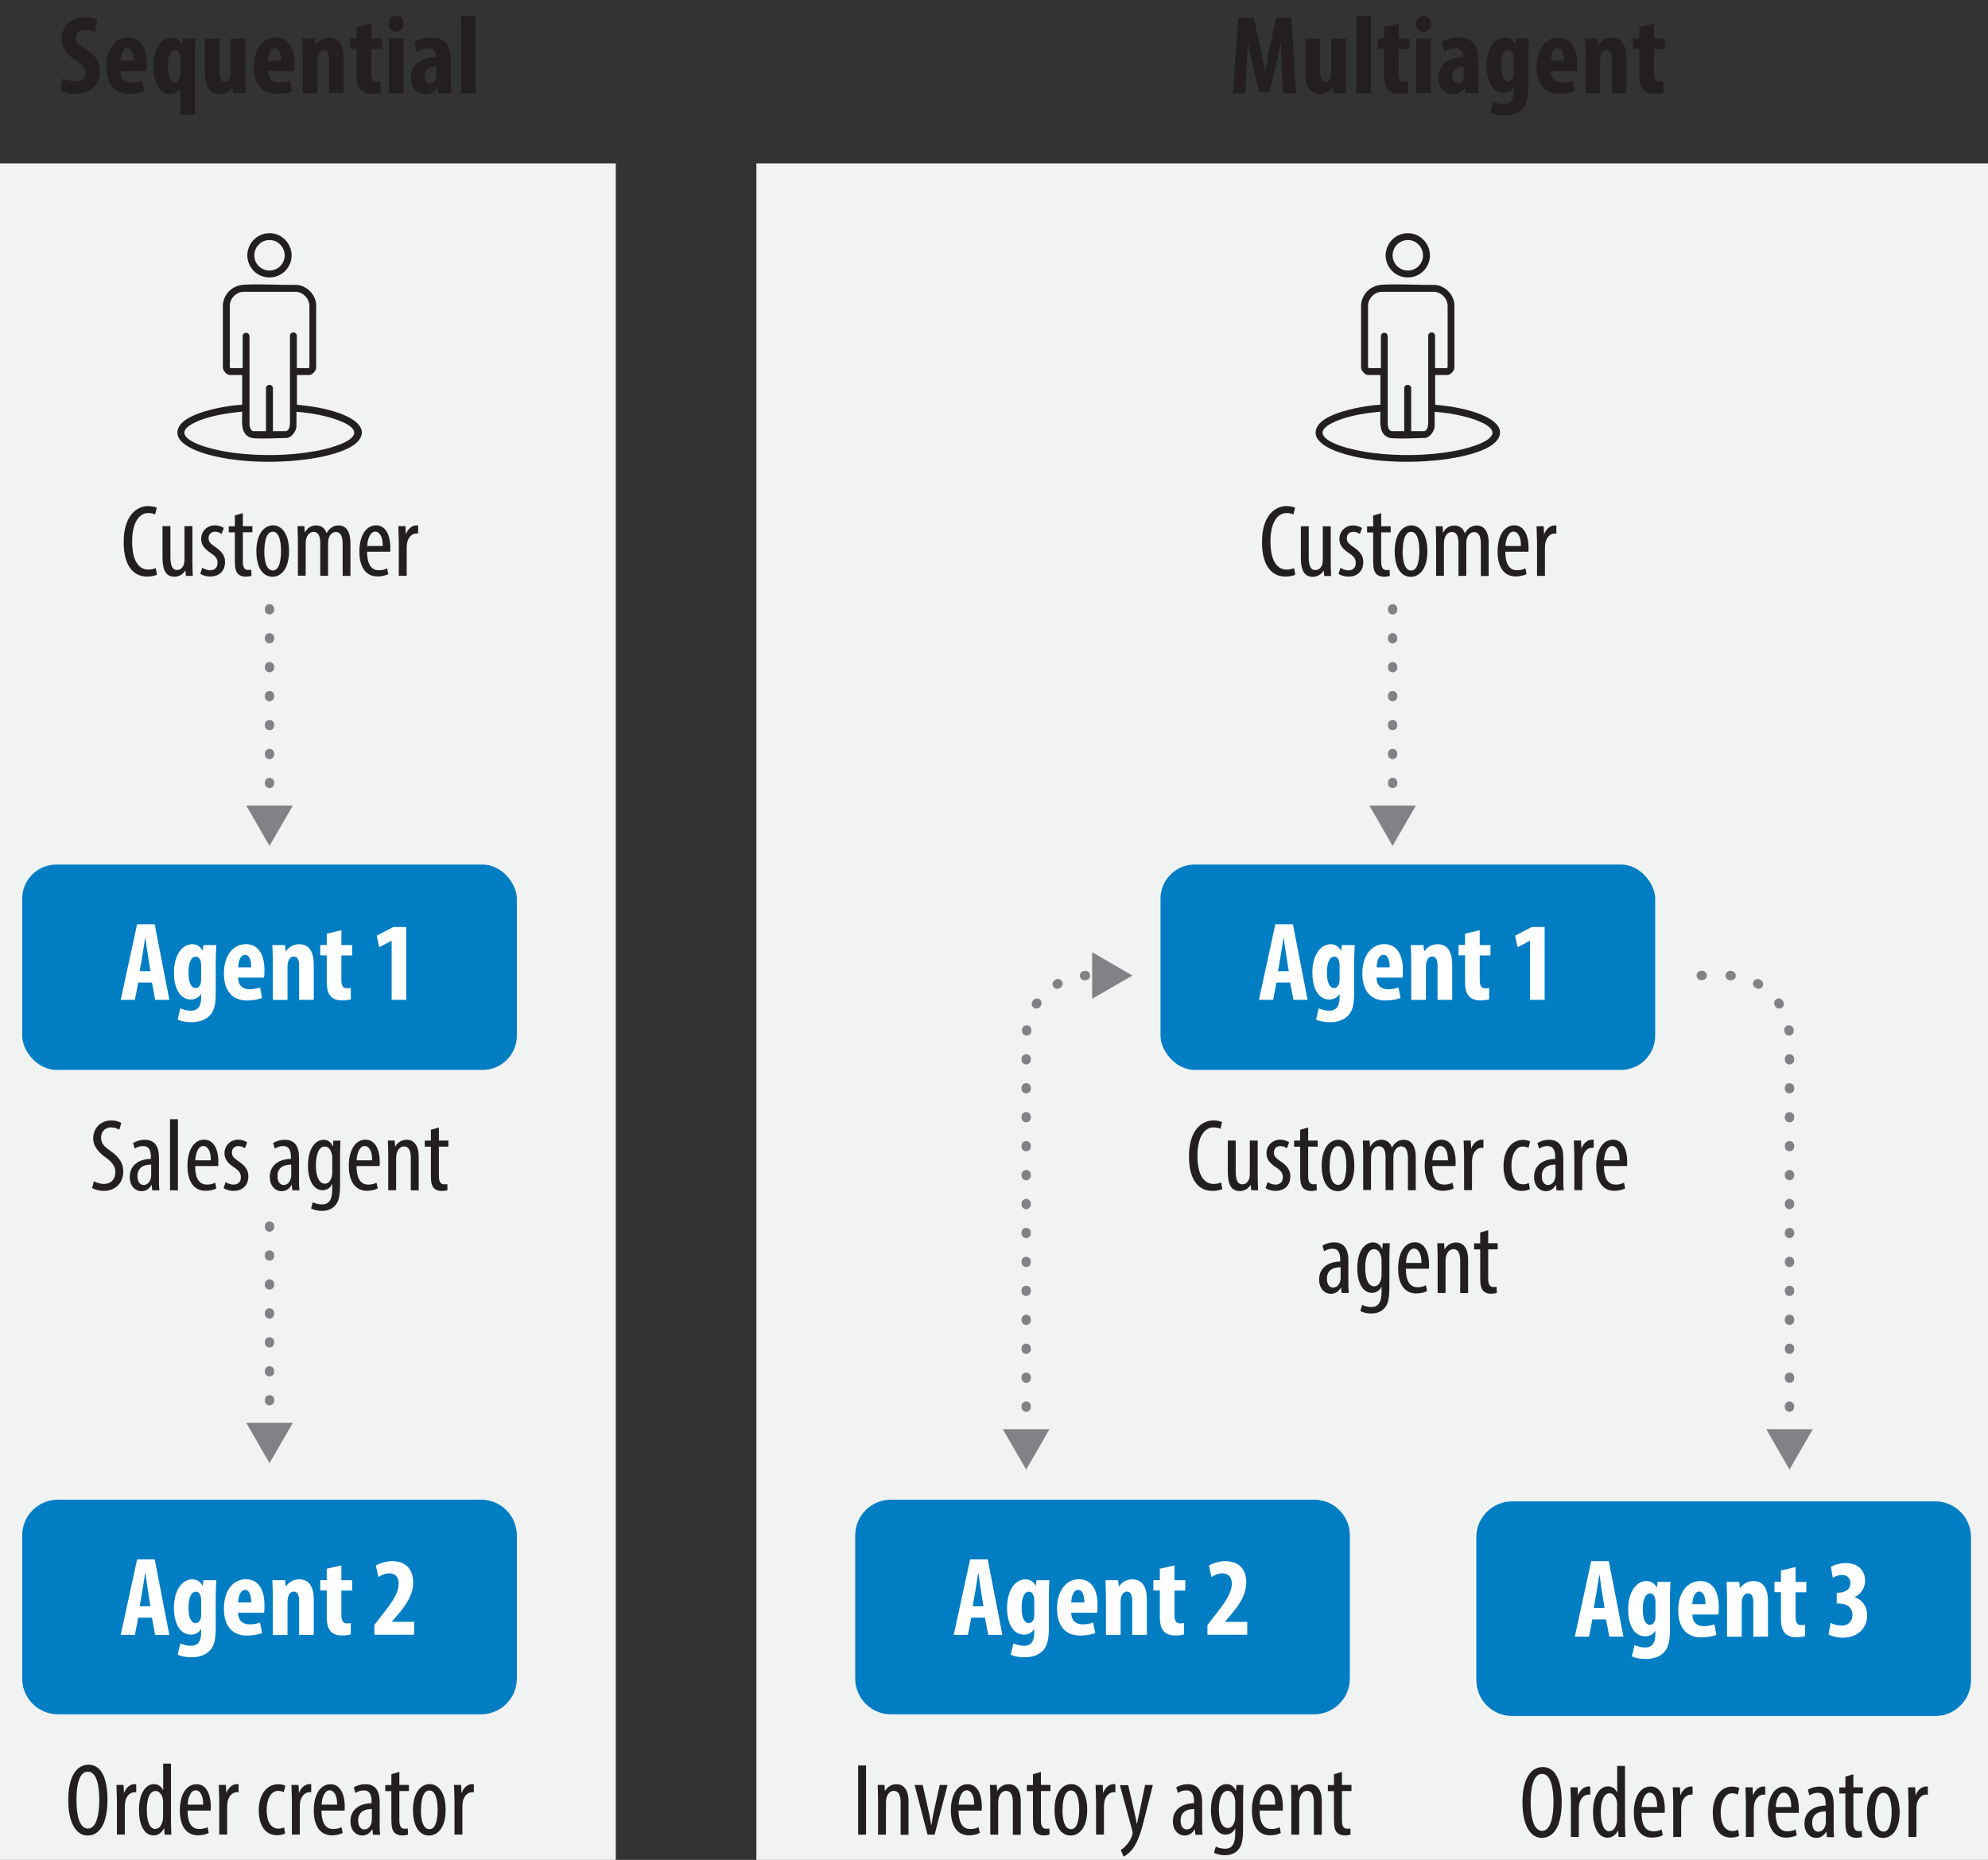 <?xml version="1.0" encoding="UTF-8"?><svg id="Layer_1" xmlns="http://www.w3.org/2000/svg" xmlns:xlink="http://www.w3.org/1999/xlink" viewBox="0 0 208.82 195.36"><rect x="0" y="0" width="208.82" height="195.36" fill="#333333" stroke="none"/><defs><style>.cls-1{clip-path:url(#clippath-6);}.cls-2{clip-path:url(#clippath-7);}.cls-3{clip-path:url(#clippath-4);}.cls-4{fill:#f1f2f2;}.cls-5{fill:#231f20;}.cls-6{clip-path:url(#clippath-9);}.cls-7{fill:#fff;}.cls-8,.cls-9,.cls-10,.cls-11{fill:none;}.cls-12{fill:#808285;}.cls-9{stroke:#fff;stroke-width:1.25px;}.cls-9,.cls-10,.cls-11{stroke-miterlimit:10;}.cls-13{clip-path:url(#clippath-5);}.cls-10{stroke:#000;stroke-width:.25px;}.cls-14{clip-path:url(#clippath-8);}.cls-15{clip-path:url(#clippath-3);}.cls-11{stroke:#808285;stroke-dasharray:.1 2.94;stroke-linecap:round;stroke-width:.98px;}.cls-16{clip-path:url(#clippath-2);}.cls-17{clip-path:url(#clippath);}.cls-18{fill:#007dc3;}</style><clipPath id="clippath"><rect class="cls-8" x="-81.92" y="-107.3" width="654" height="834"/></clipPath><clipPath id="clippath-2"><rect class="cls-8" x="-8.06" y="-3.61" width="224.37" height="207.25"/></clipPath><clipPath id="clippath-3"><rect class="cls-8" x="-8.06" y="-3.61" width="224.37" height="207.25"/></clipPath><clipPath id="clippath-4"><rect class="cls-8" x="-8.06" y="-3.61" width="224.37" height="207.25"/></clipPath><clipPath id="clippath-5"><rect class="cls-8" x="-8.06" y="-3.61" width="224.37" height="207.25"/></clipPath><clipPath id="clippath-6"><rect class="cls-8" x="-8.06" y="-3.61" width="224.37" height="207.25"/></clipPath><clipPath id="clippath-7"><rect class="cls-8" x="-8.06" y="-3.61" width="224.37" height="207.25"/></clipPath><clipPath id="clippath-8"><rect class="cls-8" x="-8.06" y="-3.61" width="224.37" height="207.25"/></clipPath><clipPath id="clippath-9"><rect class="cls-8" x="-81.92" y="-107.3" width="654" height="834"/></clipPath></defs><g class="cls-17"><rect class="cls-4" x="-8.06" y="17.16" width="72.74" height="186.48"/><path class="cls-5" d="M16.47,60.37c-.23.12-.58.19-1.04.19-1.42,0-2.44-1.14-2.44-3.61,0-2.87,1.42-3.79,2.57-3.79.44,0,.75.09.91.18l-.18.7c-.17-.08-.36-.15-.73-.15-.78,0-1.68.75-1.68,2.98s.82,2.96,1.71,2.96c.31,0,.59-.08.77-.16l.13.7Z"/><path class="cls-5" d="M20.21,59.07c0,.58.03,1.04.04,1.42h-.72l-.05-.55h-.02c-.16.26-.56.64-1.12.64-.92,0-1.27-.71-1.27-2.01v-3.3h.83v3.18c0,.82.13,1.42.7,1.42.49,0,.7-.45.74-.69.03-.14.04-.3.04-.47v-3.44h.83v3.8Z"/><path class="cls-5" d="M21.24,59.63c.18.12.51.27.84.27.47,0,.77-.29.77-.76,0-.4-.14-.67-.67-1.02-.68-.44-1.05-.88-1.05-1.49,0-.84.63-1.45,1.44-1.45.41,0,.72.14.94.27l-.23.63c-.19-.13-.42-.23-.69-.23-.45,0-.68.32-.68.66,0,.36.13.55.65.91.6.39,1.08.86,1.08,1.59,0,1.05-.71,1.55-1.56,1.55-.39,0-.81-.12-1.04-.3l.21-.63Z"/><path class="cls-5" d="M25.51,53.89v1.38h1v.64h-1v3.1c0,.68.25.86.55.86.13,0,.24-.01.33-.03l.03.64c-.15.05-.35.09-.62.09-.32,0-.61-.09-.82-.31-.21-.24-.31-.59-.31-1.32v-3.02h-.64v-.64h.64v-1.14l.83-.24Z"/><path class="cls-5" d="M30.36,57.88c0,2.02-.94,2.7-1.74,2.7-.94,0-1.69-.85-1.69-2.69s.85-2.71,1.75-2.71,1.68.87,1.68,2.7ZM27.76,57.88c0,.86.15,2.04.91,2.04.71,0,.85-1.23.85-2.04s-.14-2.03-.87-2.03-.88,1.23-.88,2.03Z"/><path class="cls-5" d="M31.29,56.62c0-.61-.03-.93-.04-1.35h.72l.04.65h.02c.23-.42.62-.73,1.18-.73.49,0,.9.24,1.09.8h.02c.14-.26.32-.46.52-.59.21-.14.45-.21.72-.21.7,0,1.25.52,1.25,1.84v3.46h-.82v-3.27c0-.68-.1-1.34-.73-1.34-.35,0-.65.29-.77.78-.02.14-.03.3-.03.47v3.35h-.82v-3.42c0-.58-.11-1.19-.72-1.19-.33,0-.68.29-.78.84-.02.14-.03.29-.03.45v3.31h-.82v-3.87Z"/><path class="cls-5" d="M38.56,57.96c.01,1.6.64,1.94,1.24,1.94.36,0,.66-.09.86-.21l.13.61c-.29.16-.73.25-1.14.25-1.25,0-1.9-1.02-1.9-2.62,0-1.69.71-2.75,1.76-2.75s1.49,1.12,1.49,2.31c0,.19,0,.33-.01.46h-2.43ZM40.2,57.35c.02-1.05-.38-1.51-.78-1.51-.54,0-.82.8-.85,1.51h1.63Z"/><path class="cls-5" d="M41.88,56.62c0-.44-.03-.96-.04-1.35h.75l.04.82h.02c.17-.5.61-.91,1.1-.91.06,0,.12.01.17.01v.85c-.05-.01-.11-.01-.17-.01-.53,0-.92.49-1,1.09-.02.14-.03.3-.03.47v2.89h-.83v-3.87Z"/><g class="cls-16"><rect class="cls-7" x="2.33" y="90.81" width="51.96" height="21.57" rx="3.59" ry="3.59"/><rect class="cls-18" x="2.33" y="90.81" width="51.96" height="21.57" rx="3.59" ry="3.59"/></g><path class="cls-7" d="M14.52,103.21l-.35,1.81h-1.49l1.72-7.93h1.85l1.54,7.93h-1.49l-.34-1.81h-1.42ZM15.8,102.01l-.26-1.66c-.08-.48-.19-1.27-.26-1.8h-.04c-.08.53-.2,1.35-.28,1.81l-.29,1.65h1.13Z"/><path class="cls-7" d="M22.72,99.27c-.02.52-.06,1.13-.06,1.82v3.28c0,1.24-.22,1.92-.69,2.36-.42.4-1.02.64-1.87.64-.53,0-1.02-.09-1.44-.27l.28-1.19c.29.13.66.25,1.11.25.78,0,1.08-.52,1.08-1.4v-.35h-.02c-.2.36-.6.58-1.04.58-1.29,0-1.8-1.41-1.8-2.79,0-1.92.87-3.02,1.94-3.02.46,0,.83.24,1.06.67h.02l.08-.58h1.34ZM21.13,101.37c0-.15-.02-.31-.06-.42-.07-.25-.24-.47-.49-.47-.55,0-.78.75-.78,1.69,0,1.07.31,1.61.74,1.61.2,0,.4-.11.52-.41.05-.13.07-.31.07-.46v-1.54Z"/><path class="cls-7" d="M25.01,102.69c.02.89.54,1.22,1.22,1.22.44,0,.82-.09,1.09-.19l.21,1.11c-.4.15-1,.26-1.59.26-1.56,0-2.42-1.04-2.42-2.84,0-1.93,1-3.08,2.31-3.08,1.23,0,1.95.98,1.95,2.72,0,.41-.01.64-.05.8h-2.73ZM26.39,101.61c0-.74-.19-1.32-.65-1.32-.51,0-.71.74-.72,1.32h1.37Z"/><path class="cls-7" d="M28.66,101c0-.64-.04-1.19-.05-1.73h1.33l.07.66h.02c.31-.46.8-.75,1.4-.75,1.09,0,1.53.87,1.53,2.15v3.69h-1.54v-3.6c0-.49-.12-.95-.56-.95-.26,0-.47.18-.58.52-.05.12-.08.31-.08.53v3.51h-1.54v-4.02Z"/><path class="cls-7" d="M35.86,97.72v1.55h1.13v1.09h-1.13v2.62c0,.67.28.83.59.83.15,0,.27-.01.4-.04v1.2c-.2.06-.52.11-.93.11-.45,0-.84-.11-1.11-.36-.32-.31-.49-.74-.49-1.65v-2.72h-.68v-1.09h.68v-1.19l1.54-.36Z"/><path class="cls-7" d="M41.14,98.82h-.02l-1.29.67-.26-1.21,1.75-.91h1.35v7.65h-1.53v-6.2Z"/><g class="cls-15"><path class="cls-7" d="M6.09,157.52h44.44c2.07,0,3.76,1.68,3.76,3.76v15.03c0,2.07-1.68,3.76-3.76,3.76H6.09c-2.07,0-3.76-1.68-3.76-3.76v-15.03c0-2.07,1.68-3.76,3.76-3.76Z"/><path class="cls-18" d="M6.09,157.52h44.44c2.07,0,3.76,1.68,3.76,3.76v15.03c0,2.07-1.68,3.76-3.76,3.76H6.09c-2.07,0-3.76-1.68-3.76-3.76v-15.03c0-2.07,1.68-3.76,3.76-3.76Z"/></g><path class="cls-7" d="M14.52,169.92l-.35,1.81h-1.49l1.72-7.93h1.85l1.54,7.93h-1.49l-.34-1.81h-1.42ZM15.8,168.72l-.26-1.66c-.08-.48-.19-1.27-.26-1.8h-.04c-.08.53-.2,1.35-.28,1.81l-.29,1.65h1.13Z"/><path class="cls-7" d="M22.72,165.98c-.02.52-.06,1.13-.06,1.82v3.28c0,1.24-.22,1.92-.69,2.36-.42.4-1.02.64-1.87.64-.53,0-1.02-.09-1.44-.27l.28-1.19c.29.13.66.25,1.11.25.78,0,1.08-.52,1.08-1.4v-.35h-.02c-.2.36-.6.58-1.04.58-1.29,0-1.8-1.41-1.8-2.79,0-1.92.87-3.02,1.94-3.02.46,0,.83.24,1.06.67h.02l.08-.58h1.34ZM21.13,168.08c0-.15-.02-.31-.06-.42-.07-.25-.24-.47-.49-.47-.55,0-.78.75-.78,1.69,0,1.07.31,1.61.74,1.61.2,0,.4-.11.52-.41.05-.13.07-.31.07-.46v-1.54Z"/><path class="cls-7" d="M25.01,169.4c.02.89.54,1.22,1.22,1.22.44,0,.82-.09,1.09-.19l.21,1.11c-.4.15-1,.26-1.59.26-1.56,0-2.42-1.04-2.42-2.84,0-1.93,1-3.08,2.31-3.08,1.23,0,1.95.98,1.95,2.72,0,.41-.01.64-.05.8h-2.73ZM26.39,168.32c0-.74-.19-1.32-.65-1.32-.51,0-.71.74-.72,1.32h1.37Z"/><path class="cls-7" d="M28.66,167.71c0-.64-.04-1.19-.05-1.73h1.33l.07.66h.02c.31-.46.8-.75,1.4-.75,1.09,0,1.53.87,1.53,2.15v3.69h-1.54v-3.6c0-.49-.12-.95-.56-.95-.26,0-.47.18-.58.52-.05.12-.08.31-.08.53v3.51h-1.54v-4.02Z"/><path class="cls-7" d="M35.86,164.43v1.55h1.13v1.09h-1.13v2.62c0,.67.28.83.59.83.15,0,.27-.01.4-.04v1.2c-.2.06-.52.11-.93.11-.45,0-.84-.11-1.11-.36-.32-.31-.49-.74-.49-1.65v-2.72h-.68v-1.09h.68v-1.19l1.54-.36Z"/><path class="cls-7" d="M39.32,171.73v-1.04l.76-.98c.99-1.26,1.8-2.31,1.8-3.4,0-.61-.34-1.05-.98-1.05-.48,0-.87.21-1.15.39l-.27-1.2c.35-.22,1.01-.47,1.71-.47,1.67,0,2.21,1.12,2.21,2.21,0,1.44-.89,2.59-1.78,3.61l-.46.54v.02h2.34v1.35h-4.19Z"/><path class="cls-5" d="M11.29,189.02c0,2.73-.94,3.78-2.1,3.78s-2.02-1.28-2.02-3.73.86-3.71,2.14-3.71,1.98,1.35,1.98,3.67ZM8.03,189.08c0,1.5.29,2.99,1.21,2.99s1.19-1.59,1.19-3.01-.25-2.97-1.2-2.97-1.2,1.51-1.2,2.99Z"/><path class="cls-5" d="M12.27,188.84c0-.44-.03-.96-.04-1.35h.75l.04.82h.02c.17-.5.61-.91,1.1-.91.06,0,.12.01.17.01v.85c-.05-.01-.11-.01-.17-.01-.53,0-.92.49-1,1.09-.02.14-.03.3-.03.47v2.89h-.83v-3.87Z"/><path class="cls-5" d="M17.96,185.25v6.21c0,.36.03.95.04,1.25h-.71l-.05-.66h-.03c-.17.38-.54.74-1.09.74-.88,0-1.52-.96-1.52-2.67,0-1.86.77-2.72,1.57-2.72.38,0,.75.18.95.63h.02v-2.78h.82ZM17.14,189.48c0-.11,0-.23-.01-.35-.05-.54-.38-1.01-.78-1.01-.69,0-.93.96-.93,2.01,0,1.1.28,1.98.88,1.98.26,0,.62-.14.8-.9.02-.1.03-.21.03-.34v-1.39Z"/><path class="cls-5" d="M19.7,190.18c.01,1.6.64,1.94,1.24,1.94.36,0,.66-.09.86-.2l.13.61c-.29.16-.73.25-1.14.25-1.25,0-1.9-1.02-1.9-2.62,0-1.69.71-2.75,1.76-2.75s1.49,1.12,1.49,2.31c0,.19,0,.33-.01.46h-2.43ZM21.34,189.56c.02-1.05-.38-1.51-.78-1.51-.54,0-.82.8-.85,1.51h1.63Z"/><path class="cls-5" d="M23.02,188.84c0-.44-.03-.96-.04-1.35h.75l.04.82h.02c.17-.5.61-.91,1.1-.91.06,0,.12.01.17.01v.85c-.05-.01-.11-.01-.17-.01-.53,0-.92.49-1,1.09-.02.14-.03.3-.03.47v2.89h-.83v-3.87Z"/><path class="cls-5" d="M29.95,192.58c-.18.11-.5.19-.86.19-1.14,0-1.91-.92-1.91-2.64,0-1.5.75-2.72,2.06-2.72.28,0,.58.08.73.16l-.16.68c-.11-.05-.32-.14-.59-.14-.83,0-1.21.99-1.21,2.02,0,1.22.46,1.95,1.23,1.95.23,0,.41-.05.6-.14l.11.64Z"/><path class="cls-5" d="M30.65,188.84c0-.44-.03-.96-.04-1.35h.75l.04.82h.02c.17-.5.61-.91,1.1-.91.06,0,.12.01.17.01v.85c-.05-.01-.11-.01-.17-.01-.53,0-.92.49-1,1.09-.02.14-.03.3-.03.47v2.89h-.83v-3.87Z"/><path class="cls-5" d="M33.77,190.18c.01,1.6.64,1.94,1.24,1.94.36,0,.66-.09.86-.2l.13.61c-.29.16-.73.25-1.14.25-1.25,0-1.9-1.02-1.9-2.62,0-1.69.71-2.75,1.76-2.75s1.49,1.12,1.49,2.31c0,.19,0,.33-.01.46h-2.43ZM35.41,189.56c.02-1.05-.38-1.51-.78-1.51-.54,0-.82.8-.85,1.51h1.63Z"/><path class="cls-5" d="M39.17,192.71l-.05-.55h-.03c-.23.4-.59.64-1.04.64-.7,0-1.24-.59-1.24-1.49,0-1.31,1.05-1.89,2.22-1.9v-.16c0-.7-.17-1.19-.83-1.19-.32,0-.61.11-.86.27l-.18-.58c.22-.16.7-.34,1.22-.34,1.05,0,1.5.69,1.5,1.87v2.25c0,.4,0,.85.05,1.19h-.76ZM39.05,190.02c-.43,0-1.43.08-1.43,1.21,0,.68.34.93.64.93.37,0,.68-.27.78-.79.02-.1.02-.21.02-.29v-1.06Z"/><path class="cls-5" d="M41.95,186.11v1.38h1v.64h-1v3.1c0,.68.25.86.55.86.13,0,.24-.01.33-.03l.03.64c-.15.05-.35.09-.62.09-.32,0-.61-.09-.82-.31-.21-.24-.31-.59-.31-1.32v-3.02h-.64v-.64h.64v-1.14l.83-.24Z"/><path class="cls-5" d="M46.81,190.1c0,2.02-.94,2.7-1.74,2.7-.94,0-1.69-.85-1.69-2.69s.85-2.71,1.75-2.71,1.68.87,1.68,2.7ZM44.21,190.1c0,.86.15,2.04.91,2.04.71,0,.85-1.23.85-2.04s-.14-2.03-.87-2.03-.88,1.23-.88,2.03Z"/><path class="cls-5" d="M47.73,188.84c0-.44-.03-.96-.04-1.35h.75l.04.82h.02c.17-.5.61-.91,1.1-.91.06,0,.12.01.17.01v.85c-.05-.01-.11-.01-.17-.01-.53,0-.92.49-1,1.09-.02.14-.03.3-.03.47v2.89h-.83v-3.87Z"/><path class="cls-5" d="M9.86,124.07c.25.16.68.29,1.05.29.75,0,1.21-.5,1.21-1.23,0-.67-.39-1.08-.96-1.51-.57-.4-1.37-1.08-1.37-2.02,0-1.1.77-1.91,1.92-1.91.45,0,.85.14,1.03.27l-.21.71c-.18-.13-.49-.25-.86-.25-.71,0-1.05.54-1.05,1.04,0,.72.38,1,1.07,1.5.87.61,1.26,1.28,1.26,2.09,0,1.25-.88,2.04-2.04,2.04-.5,0-1.03-.16-1.23-.31l.18-.71Z"/><path class="cls-5" d="M15.99,125.03l-.05-.55h-.03c-.23.4-.59.64-1.04.64-.7,0-1.24-.59-1.24-1.49,0-1.31,1.05-1.89,2.22-1.9v-.16c0-.7-.17-1.19-.83-1.19-.32,0-.61.11-.86.27l-.18-.58c.22-.16.7-.35,1.22-.35,1.05,0,1.5.69,1.5,1.87v2.25c0,.4,0,.85.05,1.19h-.76ZM15.87,122.33c-.43,0-1.43.08-1.43,1.21,0,.68.34.93.64.93.37,0,.68-.27.78-.79.02-.1.02-.21.02-.29v-1.06Z"/><path class="cls-5" d="M17.86,117.56h.83v7.47h-.83v-7.47Z"/><path class="cls-5" d="M20.5,122.49c.01,1.6.64,1.94,1.24,1.94.36,0,.66-.09.86-.21l.13.61c-.29.16-.73.25-1.14.25-1.25,0-1.9-1.02-1.9-2.62,0-1.69.71-2.75,1.76-2.75s1.49,1.12,1.49,2.31c0,.19,0,.33-.01.46h-2.43ZM22.14,121.88c.02-1.05-.38-1.51-.78-1.51-.54,0-.82.8-.85,1.51h1.63Z"/><path class="cls-5" d="M23.69,124.16c.18.12.51.27.84.27.47,0,.77-.29.77-.76,0-.4-.14-.67-.67-1.02-.68-.44-1.05-.88-1.05-1.49,0-.84.63-1.45,1.44-1.45.41,0,.72.14.94.27l-.23.63c-.19-.13-.42-.23-.69-.23-.45,0-.68.32-.68.66,0,.36.13.55.65.91.6.39,1.08.86,1.08,1.59,0,1.05-.71,1.55-1.56,1.55-.39,0-.81-.12-1.04-.3l.21-.63Z"/><path class="cls-5" d="M30.7,125.03l-.05-.55h-.03c-.23.4-.59.64-1.04.64-.7,0-1.24-.59-1.24-1.49,0-1.31,1.05-1.89,2.22-1.9v-.16c0-.7-.17-1.19-.83-1.19-.32,0-.61.11-.86.27l-.18-.58c.22-.16.7-.35,1.22-.35,1.05,0,1.5.69,1.5,1.87v2.25c0,.4,0,.85.05,1.19h-.76ZM30.58,122.33c-.43,0-1.43.08-1.43,1.21,0,.68.34.93.64.93.37,0,.68-.27.78-.79.02-.1.02-.21.02-.29v-1.06Z"/><path class="cls-5" d="M35.76,119.81c-.01.37-.04.83-.04,1.63v2.92c0,1.37-.17,1.89-.52,2.27-.31.36-.81.56-1.39.56-.44,0-.87-.11-1.14-.26l.19-.65c.21.11.55.23.97.23.66,0,1.07-.41,1.07-1.6v-.53h-.02c-.18.41-.56.64-1,.64-.93,0-1.53-1.05-1.53-2.58,0-1.92.87-2.72,1.64-2.72.56,0,.82.37.97.68h.02l.04-.59h.74ZM34.9,121.61c0-.13-.01-.27-.04-.38-.1-.36-.28-.8-.75-.8-.6,0-.93.81-.93,1.96,0,1.34.42,1.94.93,1.94.25,0,.57-.12.74-.74.04-.16.05-.32.05-.48v-1.51Z"/><path class="cls-5" d="M37.45,122.49c.01,1.6.64,1.94,1.24,1.94.36,0,.66-.09.86-.21l.13.61c-.29.16-.73.25-1.14.25-1.25,0-1.9-1.02-1.9-2.62,0-1.69.71-2.75,1.76-2.75s1.49,1.12,1.49,2.31c0,.19,0,.33-.01.46h-2.43ZM39.09,121.88c.02-1.05-.38-1.51-.78-1.51-.54,0-.82.8-.85,1.51h1.63Z"/><path class="cls-5" d="M40.78,121.15c0-.61-.03-.93-.04-1.35h.72l.04.63h.02c.23-.42.65-.71,1.2-.71.72,0,1.26.54,1.26,1.8v3.51h-.83v-3.37c0-.62-.12-1.24-.72-1.24-.35,0-.68.29-.79.85-.02.13-.03.29-.03.46v3.29h-.83v-3.87Z"/><path class="cls-5" d="M46.1,118.42v1.38h1v.64h-1v3.1c0,.68.25.86.55.86.13,0,.24-.01.33-.03l.03.64c-.15.05-.35.09-.62.09-.32,0-.61-.09-.82-.31-.21-.24-.31-.59-.31-1.32v-3.02h-.64v-.64h.64v-1.14l.83-.24Z"/><g class="cls-3"><path class="cls-5" d="M31.19,39.39v3.12c1.45.14,2.96.37,4.34.85,1.04.35,3.1,1.28,2.29,2.7-.67,1.19-3.28,1.79-4.55,2.02-3.6.65-8.69.63-12.17-.57-1.07-.37-3.13-1.29-2.26-2.75.69-1.15,3.22-1.75,4.47-1.98.7-.13,1.42-.23,2.13-.27v-3.12h-1.32c-.3,0-.72-.48-.71-.78v-6.64c.15-1.22,1.07-2.01,2.28-2.07,1.83-.09,3.75.05,5.58.03,1.02.15,1.82.98,1.94,1.99v6.71c0,.3-.42.76-.71.76h-1.32ZM31.19,38.67h1.2c.06,0,.13-.12.11-.18v-6.45c-.07-.71-.61-1.28-1.32-1.39h-5.68c-.71.07-1.27.64-1.36,1.34v6.5c-.02.06.05.18.11.18h1.24v-3.47s.1-.16.15-.19c.28-.15.56.02.57.33v9.28c.03.18.07.44.21.57.02.01.15.1.16.1h1.36v-4.6s.09-.16.11-.18c.12-.11.38-.11.5,0,.02.02.12.17.12.18v4.6h1.41s.12-.08.15-.1c.18-.17.2-.46.23-.69v-9.28c.04-.29.39-.39.6-.22.03.03.12.16.12.19v3.47ZM31.14,43.23v1.51c0,.49-.47,1.2-.99,1.26-1.1.02-2.29.1-3.4.04-.31-.02-.56-.08-.81-.28-.7-.58-.47-1.73-.51-2.52-1.4.13-2.86.35-4.19.82-.59.21-2.4.91-1.73,1.78.79,1.01,3.82,1.57,5.06,1.73,2.75.35,5.91.31,8.64-.2.98-.18,3.29-.73,3.87-1.56.14-.2.18-.34.08-.58-.33-.77-2.24-1.32-3.01-1.51-.98-.24-2.01-.39-3.02-.47"/><path class="cls-5" d="M28.11,24.5c1.86-.16,3.16,1.88,2.2,3.5-.95,1.6-3.29,1.5-4.1-.17-.71-1.47.29-3.19,1.9-3.33M28.16,25.22c-1.27.12-1.91,1.64-1.07,2.63.72.85,2.04.73,2.6-.23.65-1.12-.26-2.53-1.53-2.4"/><line class="cls-11" x1="28.31" y1="85.33" x2="28.31" y2="63.39"/><polygon class="cls-12" points="30.76 84.62 28.31 88.85 25.87 84.62 30.76 84.62"/><line class="cls-11" x1="28.31" y1="150.17" x2="28.31" y2="128.22"/><polygon class="cls-12" points="30.76 149.45 28.31 153.69 25.87 149.45 30.76 149.45"/><rect class="cls-4" x="79.45" y="17.16" width="136.87" height="186.48"/><rect class="cls-18" x="121.9" y="90.81" width="51.96" height="21.57" rx="3.59" ry="3.59"/></g><path class="cls-7" d="M134.08,103.21l-.35,1.81h-1.49l1.72-7.93h1.85l1.54,7.93h-1.49l-.34-1.81h-1.42ZM135.37,102.01l-.26-1.66c-.08-.48-.19-1.27-.26-1.8h-.04c-.08.53-.2,1.35-.28,1.81l-.29,1.65h1.13Z"/><path class="cls-7" d="M142.3,99.27c-.02.52-.06,1.13-.06,1.82v3.28c0,1.24-.22,1.92-.69,2.36-.42.4-1.02.64-1.87.64-.53,0-1.02-.09-1.44-.27l.28-1.19c.29.13.66.25,1.11.25.78,0,1.08-.52,1.08-1.4v-.35h-.02c-.2.36-.6.58-1.04.58-1.29,0-1.8-1.41-1.8-2.79,0-1.92.87-3.02,1.94-3.02.46,0,.83.24,1.06.67h.02l.08-.58h1.34ZM140.71,101.37c0-.15-.02-.31-.06-.42-.07-.25-.24-.47-.49-.47-.55,0-.78.75-.78,1.69,0,1.07.31,1.61.74,1.61.2,0,.4-.11.52-.41.05-.13.07-.31.07-.46v-1.54Z"/><path class="cls-7" d="M144.59,102.69c.02.89.54,1.22,1.22,1.22.44,0,.82-.09,1.09-.19l.21,1.11c-.4.15-1,.26-1.59.26-1.56,0-2.42-1.04-2.42-2.84,0-1.93,1-3.08,2.31-3.08,1.23,0,1.95.98,1.95,2.72,0,.41-.01.64-.05.8h-2.73ZM145.97,101.61c0-.74-.19-1.32-.65-1.32-.51,0-.71.74-.72,1.32h1.37Z"/><path class="cls-7" d="M148.24,101c0-.64-.04-1.19-.05-1.73h1.33l.07.66h.02c.31-.46.8-.75,1.4-.75,1.09,0,1.53.87,1.53,2.15v3.69h-1.54v-3.6c0-.49-.12-.95-.56-.95-.26,0-.47.18-.58.52-.05.12-.08.31-.08.53v3.51h-1.54v-4.02Z"/><path class="cls-7" d="M155.43,97.72v1.55h1.13v1.09h-1.13v2.62c0,.67.28.83.59.83.15,0,.27-.01.4-.04v1.2c-.2.06-.52.11-.93.11-.45,0-.84-.11-1.11-.36-.32-.31-.49-.74-.49-1.65v-2.72h-.68v-1.09h.68v-1.19l1.54-.36Z"/><path class="cls-7" d="M160.72,98.82h-.02l-1.29.67-.26-1.21,1.75-.91h1.35v7.65h-1.53v-6.2Z"/><g class="cls-13"><path class="cls-7" d="M93.59,157.52h44.44c2.07,0,3.76,1.68,3.76,3.76v15.03c0,2.07-1.68,3.76-3.76,3.76h-44.44c-2.07,0-3.76-1.68-3.76-3.76v-15.03c0-2.07,1.68-3.76,3.76-3.76Z"/><path class="cls-18" d="M93.59,157.52h44.44c2.07,0,3.76,1.68,3.76,3.76v15.03c0,2.07-1.68,3.76-3.76,3.76h-44.44c-2.07,0-3.76-1.68-3.76-3.76v-15.03c0-2.07,1.68-3.76,3.76-3.76Z"/></g><path class="cls-7" d="M102.02,169.92l-.35,1.81h-1.49l1.72-7.93h1.85l1.54,7.93h-1.49l-.34-1.81h-1.42ZM103.3,168.72l-.26-1.66c-.08-.48-.19-1.27-.26-1.8h-.04c-.08.53-.2,1.35-.28,1.81l-.29,1.65h1.13Z"/><path class="cls-7" d="M110.23,165.98c-.02.52-.06,1.13-.06,1.82v3.28c0,1.24-.22,1.92-.69,2.36-.42.4-1.02.64-1.87.64-.53,0-1.02-.09-1.44-.27l.28-1.19c.29.13.66.25,1.11.25.78,0,1.08-.52,1.08-1.4v-.35h-.02c-.2.36-.6.58-1.04.58-1.29,0-1.8-1.41-1.8-2.79,0-1.92.87-3.02,1.94-3.02.46,0,.83.24,1.06.67h.02l.08-.58h1.34ZM108.64,168.08c0-.15-.02-.31-.06-.42-.07-.25-.24-.47-.49-.47-.55,0-.78.75-.78,1.69,0,1.07.31,1.61.74,1.61.2,0,.4-.11.52-.41.05-.13.07-.31.07-.46v-1.54Z"/><path class="cls-7" d="M112.52,169.4c.02.89.54,1.22,1.22,1.22.44,0,.82-.09,1.09-.19l.21,1.11c-.4.15-1,.26-1.59.26-1.56,0-2.42-1.04-2.42-2.84,0-1.93,1-3.08,2.31-3.08,1.23,0,1.95.98,1.95,2.72,0,.41-.01.64-.05.8h-2.73ZM113.9,168.32c0-.74-.19-1.32-.65-1.32-.51,0-.71.74-.72,1.32h1.37Z"/><path class="cls-7" d="M116.17,167.71c0-.64-.04-1.19-.05-1.73h1.33l.07.66h.02c.31-.46.8-.75,1.4-.75,1.09,0,1.53.87,1.53,2.15v3.69h-1.54v-3.6c0-.49-.12-.95-.56-.95-.26,0-.47.18-.58.52-.05.12-.08.31-.08.53v3.51h-1.54v-4.02Z"/><path class="cls-7" d="M123.37,164.43v1.55h1.13v1.09h-1.13v2.62c0,.67.28.83.59.83.15,0,.27-.01.4-.04v1.2c-.2.06-.52.11-.93.11-.45,0-.84-.11-1.11-.36-.32-.31-.49-.74-.49-1.65v-2.72h-.68v-1.09h.68v-1.19l1.54-.36Z"/><path class="cls-7" d="M126.83,171.73v-1.04l.76-.98c.99-1.26,1.8-2.31,1.8-3.4,0-.61-.34-1.05-.98-1.05-.48,0-.87.21-1.15.39l-.27-1.2c.35-.22,1.01-.47,1.71-.47,1.67,0,2.21,1.12,2.21,2.21,0,1.44-.89,2.59-1.78,3.61l-.46.54v.02h2.34v1.35h-4.19Z"/><path class="cls-5" d="M90.97,185.44v7.27h-.83v-7.27h.83Z"/><path class="cls-5" d="M92.23,188.84c0-.61-.03-.93-.04-1.35h.72l.04.63h.02c.23-.42.65-.71,1.2-.71.72,0,1.26.54,1.26,1.8v3.51h-.83v-3.37c0-.61-.12-1.24-.72-1.24-.35,0-.68.29-.79.85-.02.13-.03.29-.03.46v3.29h-.83v-3.87Z"/><path class="cls-5" d="M96.92,187.49l.66,2.93c.08.36.16.82.23,1.27h.03c.05-.43.14-.87.22-1.27l.65-2.93h.82l-1.36,5.22h-.74l-1.36-5.22h.86Z"/><path class="cls-5" d="M100.69,190.18c.01,1.6.64,1.94,1.24,1.94.36,0,.66-.09.86-.2l.13.61c-.29.16-.73.25-1.14.25-1.25,0-1.9-1.02-1.9-2.62,0-1.69.71-2.75,1.76-2.75s1.49,1.12,1.49,2.31c0,.19,0,.33-.01.46h-2.43ZM102.33,189.56c.02-1.05-.38-1.51-.78-1.51-.54,0-.82.8-.85,1.51h1.63Z"/><path class="cls-5" d="M104.02,188.84c0-.61-.03-.93-.04-1.35h.72l.04.63h.02c.23-.42.65-.71,1.2-.71.72,0,1.26.54,1.26,1.8v3.51h-.83v-3.37c0-.61-.12-1.24-.72-1.24-.35,0-.68.29-.79.85-.02.13-.03.29-.03.46v3.29h-.83v-3.87Z"/><path class="cls-5" d="M109.34,186.11v1.38h1v.64h-1v3.1c0,.68.25.86.55.86.13,0,.24-.01.33-.03l.03.64c-.15.05-.35.09-.62.09-.32,0-.61-.09-.82-.31-.21-.24-.31-.59-.31-1.32v-3.02h-.64v-.64h.64v-1.14l.83-.24Z"/><path class="cls-5" d="M114.2,190.1c0,2.02-.94,2.7-1.74,2.7-.94,0-1.69-.85-1.69-2.69s.85-2.71,1.75-2.71,1.68.87,1.68,2.7ZM111.6,190.1c0,.86.15,2.04.91,2.04.71,0,.85-1.23.85-2.04s-.14-2.03-.87-2.03-.88,1.23-.88,2.03Z"/><path class="cls-5" d="M115.12,188.84c0-.44-.03-.96-.04-1.35h.75l.04.82h.02c.17-.5.61-.91,1.1-.91.06,0,.12.01.17.01v.85c-.05-.01-.11-.01-.17-.01-.53,0-.92.49-1,1.09-.02.14-.03.3-.03.47v2.89h-.83v-3.87Z"/><path class="cls-5" d="M118.5,187.49l.69,3c.1.41.15.76.22,1.08h.02c.05-.29.14-.69.23-1.07l.62-3.01h.82l-.85,3.36c-.32,1.32-.68,2.58-1.29,3.37-.37.46-.75.71-.94.8l-.3-.71c.24-.13.5-.36.73-.66.22-.27.39-.63.47-.87.04-.13.05-.18.05-.26,0-.06,0-.13-.02-.19l-1.32-4.82h.87Z"/><path class="cls-5" d="M125.56,192.71l-.05-.55h-.03c-.23.4-.59.64-1.04.64-.7,0-1.24-.59-1.24-1.49,0-1.31,1.05-1.89,2.22-1.9v-.16c0-.7-.17-1.19-.83-1.19-.32,0-.61.11-.86.27l-.18-.58c.22-.16.7-.34,1.22-.34,1.05,0,1.5.69,1.5,1.87v2.25c0,.4,0,.85.05,1.19h-.76ZM125.44,190.02c-.43,0-1.43.08-1.43,1.21,0,.68.34.93.64.93.37,0,.68-.27.78-.79.02-.1.02-.21.02-.29v-1.06Z"/><path class="cls-5" d="M130.61,187.49c-.01.37-.04.83-.04,1.63v2.92c0,1.37-.17,1.89-.52,2.27-.31.36-.81.56-1.39.56-.44,0-.87-.11-1.14-.26l.19-.65c.21.11.55.23.97.23.66,0,1.07-.41,1.07-1.6v-.53h-.02c-.18.41-.56.64-1,.64-.93,0-1.53-1.05-1.53-2.58,0-1.92.87-2.72,1.64-2.72.56,0,.82.37.97.68h.02l.04-.59h.74ZM129.75,189.29c0-.13-.01-.27-.04-.38-.1-.36-.28-.8-.75-.8-.6,0-.93.81-.93,1.96,0,1.34.42,1.94.93,1.94.25,0,.57-.12.74-.74.04-.16.05-.32.05-.47v-1.51Z"/><path class="cls-5" d="M132.31,190.18c.01,1.6.64,1.94,1.24,1.94.36,0,.66-.09.86-.2l.13.61c-.29.16-.73.25-1.14.25-1.25,0-1.9-1.02-1.9-2.62,0-1.69.71-2.75,1.76-2.75s1.49,1.12,1.49,2.31c0,.19,0,.33-.01.46h-2.43ZM133.95,189.56c.02-1.05-.38-1.51-.78-1.51-.54,0-.82.8-.85,1.51h1.63Z"/><path class="cls-5" d="M135.64,188.84c0-.61-.03-.93-.04-1.35h.72l.04.63h.02c.23-.42.65-.71,1.2-.71.72,0,1.26.54,1.26,1.8v3.51h-.83v-3.37c0-.61-.12-1.24-.72-1.24-.35,0-.68.29-.79.85-.02.13-.03.29-.03.46v3.29h-.83v-3.87Z"/><path class="cls-5" d="M140.96,186.11v1.38h1v.64h-1v3.1c0,.68.25.86.55.86.13,0,.24-.01.33-.03l.03.64c-.15.05-.35.09-.62.09-.32,0-.61-.09-.82-.31-.21-.24-.31-.59-.31-1.32v-3.02h-.64v-.64h.64v-1.14l.83-.24Z"/><path class="cls-5" d="M128.37,124.9c-.23.12-.58.19-1.04.19-1.42,0-2.44-1.14-2.44-3.61,0-2.87,1.42-3.79,2.57-3.79.44,0,.75.09.91.18l-.18.7c-.17-.08-.36-.15-.73-.15-.78,0-1.68.75-1.68,2.98s.82,2.96,1.71,2.96c.31,0,.59-.08.77-.16l.13.7Z"/><path class="cls-5" d="M132.11,123.6c0,.58.03,1.04.04,1.42h-.72l-.05-.55h-.02c-.16.26-.56.64-1.12.64-.92,0-1.27-.71-1.27-2.01v-3.3h.83v3.18c0,.82.13,1.42.7,1.42.49,0,.7-.45.74-.69.03-.14.04-.3.04-.47v-3.44h.83v3.8Z"/><path class="cls-5" d="M133.14,124.16c.18.12.51.27.84.27.47,0,.77-.29.77-.76,0-.4-.14-.67-.67-1.02-.68-.44-1.05-.88-1.05-1.49,0-.84.63-1.45,1.44-1.45.41,0,.72.14.94.27l-.23.63c-.19-.13-.42-.23-.69-.23-.45,0-.68.32-.68.66,0,.36.13.55.65.91.6.39,1.08.86,1.08,1.59,0,1.05-.71,1.55-1.56,1.55-.39,0-.81-.12-1.04-.3l.21-.63Z"/><path class="cls-5" d="M137.41,118.42v1.38h1v.64h-1v3.1c0,.68.25.86.55.86.13,0,.24-.01.33-.03l.03.64c-.15.05-.35.09-.62.09-.32,0-.61-.09-.82-.31-.21-.24-.31-.59-.31-1.32v-3.02h-.64v-.64h.64v-1.14l.83-.24Z"/><path class="cls-5" d="M142.26,122.42c0,2.02-.94,2.7-1.74,2.7-.94,0-1.69-.85-1.69-2.69s.85-2.71,1.75-2.71,1.68.87,1.68,2.7ZM139.66,122.42c0,.86.15,2.04.91,2.04.71,0,.85-1.23.85-2.04s-.14-2.03-.87-2.03-.88,1.23-.88,2.03Z"/><path class="cls-5" d="M143.19,121.15c0-.61-.03-.93-.04-1.35h.72l.04.65h.02c.23-.42.62-.73,1.18-.73.49,0,.9.24,1.09.8h.02c.14-.26.32-.46.52-.59.21-.14.45-.21.72-.21.7,0,1.25.52,1.25,1.84v3.46h-.82v-3.27c0-.68-.1-1.34-.73-1.34-.35,0-.65.29-.77.78-.02.14-.03.3-.03.47v3.35h-.82v-3.42c0-.58-.11-1.19-.72-1.19-.33,0-.68.29-.78.84-.02.14-.03.29-.03.45v3.31h-.82v-3.87Z"/><path class="cls-5" d="M150.46,122.49c.01,1.6.64,1.94,1.24,1.94.36,0,.66-.09.86-.21l.13.61c-.29.16-.73.25-1.14.25-1.25,0-1.9-1.02-1.9-2.62,0-1.69.71-2.75,1.76-2.75s1.49,1.12,1.49,2.31c0,.19,0,.33-.01.46h-2.43ZM152.09,121.88c.02-1.05-.38-1.51-.78-1.51-.54,0-.82.8-.85,1.51h1.63Z"/><path class="cls-5" d="M153.78,121.15c0-.44-.03-.96-.04-1.35h.75l.04.82h.02c.17-.5.61-.91,1.1-.91.06,0,.12.01.17.01v.85c-.05-.01-.11-.01-.17-.01-.53,0-.92.49-1,1.09-.02.14-.03.3-.03.47v2.89h-.83v-3.87Z"/><path class="cls-5" d="M160.7,124.9c-.18.11-.5.19-.86.19-1.14,0-1.91-.92-1.91-2.64,0-1.5.75-2.72,2.06-2.72.28,0,.58.08.73.16l-.16.68c-.11-.05-.32-.14-.59-.14-.83,0-1.21.99-1.21,2.02,0,1.22.46,1.95,1.23,1.95.23,0,.41-.05.6-.14l.11.64Z"/><path class="cls-5" d="M163.5,125.03l-.05-.55h-.03c-.23.4-.59.64-1.04.64-.7,0-1.24-.59-1.24-1.49,0-1.31,1.05-1.89,2.22-1.9v-.16c0-.7-.17-1.19-.83-1.19-.32,0-.61.11-.86.27l-.18-.58c.22-.16.7-.35,1.22-.35,1.05,0,1.5.69,1.5,1.87v2.25c0,.4,0,.85.05,1.19h-.76ZM163.38,122.33c-.43,0-1.43.08-1.43,1.21,0,.68.34.93.64.93.37,0,.68-.27.78-.79.02-.1.02-.21.02-.29v-1.06Z"/><path class="cls-5" d="M165.36,121.15c0-.44-.03-.96-.04-1.35h.75l.04.82h.02c.17-.5.61-.91,1.1-.91.06,0,.12.01.17.01v.85c-.05-.01-.11-.01-.17-.01-.53,0-.92.49-1,1.09-.02.14-.03.3-.03.47v2.89h-.83v-3.87Z"/><path class="cls-5" d="M168.48,122.49c.01,1.6.64,1.94,1.24,1.94.36,0,.66-.09.86-.21l.13.61c-.29.16-.73.25-1.14.25-1.25,0-1.9-1.02-1.9-2.62,0-1.69.71-2.75,1.76-2.75s1.49,1.12,1.49,2.31c0,.19,0,.33-.01.46h-2.43ZM170.12,121.88c.02-1.05-.38-1.51-.78-1.51-.54,0-.82.8-.85,1.51h1.63Z"/><path class="cls-5" d="M140.92,135.81l-.05-.55h-.03c-.23.4-.59.64-1.04.64-.7,0-1.24-.59-1.24-1.49,0-1.31,1.05-1.89,2.22-1.9v-.16c0-.7-.17-1.19-.83-1.19-.32,0-.61.11-.86.27l-.18-.58c.22-.16.7-.35,1.22-.35,1.05,0,1.5.69,1.5,1.87v2.25c0,.4,0,.85.05,1.19h-.76ZM140.81,133.11c-.43,0-1.43.08-1.43,1.21,0,.68.34.93.64.93.37,0,.68-.27.78-.79.02-.1.02-.21.02-.29v-1.06Z"/><path class="cls-5" d="M145.98,130.59c-.01.37-.04.83-.04,1.63v2.92c0,1.37-.17,1.89-.52,2.27-.31.36-.81.56-1.39.56-.44,0-.87-.11-1.14-.26l.19-.65c.21.11.55.23.97.23.66,0,1.07-.41,1.07-1.6v-.53h-.02c-.18.41-.56.64-1,.64-.93,0-1.53-1.05-1.53-2.58,0-1.92.87-2.72,1.64-2.72.56,0,.82.37.97.68h.02l.04-.59h.74ZM145.12,132.39c0-.13-.01-.27-.04-.38-.1-.36-.28-.8-.75-.8-.6,0-.93.81-.93,1.96,0,1.34.42,1.94.93,1.94.25,0,.57-.12.74-.74.04-.16.05-.32.05-.48v-1.51Z"/><path class="cls-5" d="M147.67,133.27c.01,1.6.64,1.94,1.24,1.94.36,0,.66-.09.86-.21l.13.61c-.29.16-.73.25-1.14.25-1.25,0-1.9-1.02-1.9-2.62,0-1.69.71-2.75,1.76-2.75s1.49,1.12,1.49,2.31c0,.19,0,.33-.01.46h-2.43ZM149.31,132.66c.02-1.05-.38-1.51-.78-1.51-.54,0-.82.8-.85,1.51h1.63Z"/><path class="cls-5" d="M151.01,131.94c0-.61-.03-.93-.04-1.35h.72l.04.63h.02c.23-.42.65-.71,1.2-.71.72,0,1.26.54,1.26,1.8v3.51h-.83v-3.37c0-.62-.12-1.24-.72-1.24-.35,0-.68.29-.79.85-.02.13-.03.29-.03.46v3.29h-.83v-3.87Z"/><path class="cls-5" d="M156.32,129.21v1.38h1v.64h-1v3.1c0,.68.25.86.55.86.13,0,.24-.01.33-.03l.03.64c-.15.05-.35.09-.62.09-.32,0-.61-.09-.82-.31-.21-.24-.31-.59-.31-1.32v-3.02h-.64v-.64h.64v-1.14l.83-.24Z"/><path class="cls-5" d="M136.04,60.37c-.23.12-.58.19-1.04.19-1.42,0-2.44-1.14-2.44-3.61,0-2.87,1.42-3.79,2.57-3.79.44,0,.75.09.91.18l-.18.7c-.17-.08-.36-.15-.73-.15-.78,0-1.68.75-1.68,2.98s.82,2.96,1.71,2.96c.31,0,.59-.08.77-.16l.13.7Z"/><path class="cls-5" d="M139.78,59.08c0,.58.03,1.04.04,1.42h-.72l-.05-.55h-.02c-.16.26-.56.64-1.12.64-.92,0-1.27-.71-1.27-2.01v-3.3h.83v3.18c0,.82.13,1.42.7,1.42.49,0,.7-.45.74-.69.03-.14.04-.3.04-.47v-3.44h.83v3.8Z"/><path class="cls-5" d="M140.8,59.64c.18.12.51.27.84.27.47,0,.77-.29.77-.76,0-.4-.14-.67-.67-1.02-.68-.44-1.05-.88-1.05-1.49,0-.84.63-1.45,1.44-1.45.41,0,.72.14.94.27l-.23.63c-.19-.13-.42-.23-.69-.23-.45,0-.68.32-.68.66,0,.36.13.55.65.91.6.39,1.08.86,1.08,1.59,0,1.05-.71,1.55-1.56,1.55-.39,0-.81-.12-1.04-.3l.21-.63Z"/><path class="cls-5" d="M145.08,53.9v1.38h1v.64h-1v3.1c0,.68.25.86.55.86.13,0,.24-.01.33-.03l.03.64c-.15.05-.35.09-.62.09-.32,0-.61-.09-.82-.31-.21-.24-.31-.59-.31-1.32v-3.02h-.64v-.64h.64v-1.14l.83-.24Z"/><path class="cls-5" d="M149.93,57.89c0,2.02-.94,2.7-1.74,2.7-.94,0-1.69-.85-1.69-2.69s.85-2.71,1.75-2.71,1.68.87,1.68,2.7ZM147.33,57.89c0,.86.15,2.04.91,2.04.71,0,.85-1.23.85-2.04s-.14-2.03-.87-2.03-.88,1.23-.88,2.03Z"/><path class="cls-5" d="M150.85,56.63c0-.61-.03-.93-.04-1.35h.72l.04.65h.02c.23-.42.62-.73,1.18-.73.49,0,.9.24,1.09.8h.02c.14-.26.32-.46.52-.59.21-.14.45-.21.72-.21.7,0,1.25.52,1.25,1.84v3.46h-.82v-3.27c0-.68-.1-1.34-.73-1.34-.35,0-.65.29-.77.78-.02.14-.03.3-.03.47v3.35h-.82v-3.42c0-.58-.11-1.19-.72-1.19-.33,0-.68.29-.78.84-.02.14-.03.29-.03.45v3.31h-.82v-3.87Z"/><path class="cls-5" d="M158.12,57.96c.01,1.6.64,1.94,1.24,1.94.36,0,.66-.09.86-.21l.13.61c-.29.16-.73.25-1.14.25-1.25,0-1.9-1.02-1.9-2.62,0-1.69.71-2.75,1.76-2.75s1.49,1.12,1.49,2.31c0,.19,0,.33-.01.46h-2.43ZM159.76,57.35c.02-1.05-.38-1.51-.78-1.51-.54,0-.82.8-.85,1.51h1.63Z"/><path class="cls-5" d="M161.44,56.63c0-.44-.03-.96-.04-1.35h.75l.04.82h.02c.17-.5.61-.91,1.1-.91.06,0,.12.01.17.01v.85c-.05-.01-.11-.01-.17-.01-.53,0-.92.49-1,1.09-.02.14-.03.3-.03.47v2.89h-.83v-3.87Z"/><g class="cls-1"><path class="cls-5" d="M150.75,39.39v3.12c1.45.14,2.96.37,4.34.85,1.04.35,3.1,1.28,2.29,2.7-.67,1.19-3.28,1.79-4.55,2.02-3.6.65-8.69.63-12.17-.57-1.07-.37-3.13-1.29-2.26-2.75.69-1.15,3.22-1.75,4.47-1.98.7-.13,1.42-.23,2.13-.27v-3.12h-1.32c-.3,0-.72-.48-.71-.78v-6.64c.15-1.22,1.07-2.01,2.28-2.07,1.83-.09,3.75.05,5.58.03,1.02.15,1.82.98,1.94,1.99v6.71c0,.3-.42.76-.71.76h-1.32ZM150.75,38.67h1.2c.06,0,.13-.12.11-.18v-6.45c-.07-.71-.61-1.28-1.32-1.39h-5.68c-.71.07-1.27.64-1.36,1.34v6.5c-.02.06.05.18.11.18h1.24v-3.47s.1-.16.15-.19c.28-.15.56.02.57.33v9.28c.03.18.07.44.21.57.02.01.15.1.16.1h1.36v-4.6s.09-.16.11-.18c.12-.11.38-.11.5,0,.02.02.12.17.12.18v4.6h1.41s.12-.08.15-.1c.18-.17.2-.46.23-.69v-9.28c.04-.29.38-.39.6-.22.03.03.12.16.12.19v3.47ZM150.7,43.23v1.51c0,.49-.47,1.2-.99,1.26-1.1.02-2.29.1-3.4.04-.31-.02-.56-.08-.81-.28-.7-.58-.47-1.73-.51-2.52-1.4.13-2.86.35-4.19.82-.59.21-2.4.91-1.73,1.78.79,1.01,3.82,1.57,5.06,1.73,2.75.35,5.91.31,8.64-.2.98-.18,3.29-.73,3.87-1.56.14-.2.18-.34.08-.58-.33-.77-2.24-1.32-3.01-1.51-.98-.24-2.01-.39-3.02-.47"/><path class="cls-5" d="M147.68,24.5c1.86-.16,3.16,1.88,2.2,3.5-.95,1.6-3.29,1.5-4.1-.17-.71-1.47.29-3.19,1.9-3.33M147.73,25.22c-1.27.12-1.91,1.64-1.07,2.63.72.85,2.04.73,2.6-.23.65-1.12-.26-2.53-1.53-2.4"/><path class="cls-7" d="M158.62,157.7h44.44c2.07,0,3.76,1.68,3.76,3.76v15.03c0,2.07-1.68,3.76-3.76,3.76h-44.44c-2.07,0-3.76-1.68-3.76-3.76v-15.03c0-2.07,1.68-3.76,3.76-3.76Z"/><path class="cls-18" d="M158.83,157.7h44.44c2.07,0,3.76,1.68,3.76,3.76v15.03c0,2.07-1.68,3.76-3.76,3.76h-44.44c-2.07,0-3.76-1.68-3.76-3.76v-15.03c0-2.07,1.68-3.76,3.76-3.76Z"/></g><path class="cls-7" d="M167.26,170.1l-.35,1.81h-1.49l1.72-7.93h1.85l1.54,7.93h-1.49l-.34-1.81h-1.42ZM168.54,168.9l-.26-1.66c-.08-.48-.19-1.27-.26-1.8h-.04c-.08.53-.2,1.35-.28,1.81l-.29,1.65h1.13Z"/><path class="cls-7" d="M175.47,166.16c-.02.52-.06,1.13-.06,1.82v3.28c0,1.24-.22,1.92-.69,2.36-.42.4-1.02.64-1.87.64-.53,0-1.02-.09-1.44-.27l.28-1.19c.29.13.66.25,1.11.25.78,0,1.08-.52,1.08-1.4v-.35h-.02c-.2.36-.6.58-1.04.58-1.29,0-1.8-1.41-1.8-2.79,0-1.92.87-3.02,1.94-3.02.46,0,.83.24,1.06.67h.02l.08-.58h1.34ZM173.89,168.26c0-.15-.02-.31-.06-.42-.07-.25-.24-.47-.49-.47-.55,0-.78.75-.78,1.69,0,1.07.31,1.61.74,1.61.2,0,.4-.11.52-.41.05-.13.07-.31.07-.46v-1.54Z"/><path class="cls-7" d="M177.77,169.59c.02.89.54,1.22,1.22,1.22.44,0,.82-.09,1.09-.19l.21,1.11c-.4.15-1,.26-1.59.26-1.56,0-2.42-1.04-2.42-2.84,0-1.93,1-3.08,2.31-3.08,1.23,0,1.95.98,1.95,2.72,0,.41-.01.64-.05.8h-2.73ZM179.14,168.5c0-.74-.19-1.32-.65-1.32-.51,0-.71.74-.72,1.32h1.37Z"/><path class="cls-7" d="M181.41,167.89c0-.64-.04-1.19-.05-1.73h1.33l.07.66h.02c.31-.46.8-.75,1.4-.75,1.09,0,1.53.87,1.53,2.15v3.69h-1.54v-3.6c0-.49-.12-.95-.56-.95-.26,0-.47.18-.58.52-.05.12-.08.31-.08.53v3.51h-1.54v-4.02Z"/><path class="cls-7" d="M188.61,164.61v1.55h1.13v1.09h-1.13v2.62c0,.67.28.83.59.83.15,0,.27-.01.4-.04v1.2c-.2.06-.52.11-.93.11-.45,0-.84-.11-1.11-.36-.32-.31-.49-.74-.49-1.65v-2.72h-.68v-1.09h.68v-1.19l1.54-.36Z"/><path class="cls-7" d="M192.29,170.46c.31.18.73.29,1.14.29.74,0,1.15-.46,1.15-1.11,0-.85-.65-1.21-1.44-1.21h-.21v-1.13h.15c.56-.01,1.29-.25,1.29-.99,0-.55-.35-.88-.89-.88-.34,0-.68.13-.96.31l-.2-1.16c.32-.2.94-.4,1.58-.4,1.34,0,2.01.87,2.01,1.85,0,.76-.42,1.4-1.09,1.72v.02c.74.25,1.31.91,1.31,1.94,0,1.17-.89,2.31-2.55,2.31-.62,0-1.17-.15-1.51-.34l.22-1.21Z"/><path class="cls-5" d="M164.04,189.27c0,2.73-.94,3.78-2.1,3.78s-2.02-1.28-2.02-3.73.86-3.71,2.14-3.71,1.98,1.35,1.98,3.67ZM160.78,189.32c0,1.5.29,2.99,1.21,2.99s1.19-1.59,1.19-3.01-.25-2.97-1.2-2.97-1.2,1.51-1.2,2.99Z"/><path class="cls-5" d="M165,189.09c0-.44-.03-.96-.04-1.35h.75l.04.82h.02c.17-.5.61-.91,1.1-.91.06,0,.12.01.17.01v.85c-.05-.01-.11-.01-.17-.01-.53,0-.92.49-1,1.09-.02.14-.03.3-.03.47v2.89h-.83v-3.87Z"/><path class="cls-5" d="M170.69,185.49v6.21c0,.36.03.95.04,1.25h-.71l-.05-.66h-.03c-.17.38-.54.74-1.09.74-.88,0-1.52-.96-1.52-2.67,0-1.86.77-2.72,1.57-2.72.38,0,.75.18.95.63h.02v-2.78h.82ZM169.87,189.72c0-.11,0-.23-.01-.35-.05-.54-.38-1.01-.78-1.01-.69,0-.93.96-.93,2.01,0,1.1.28,1.98.88,1.98.26,0,.62-.14.8-.9.02-.1.03-.21.03-.34v-1.39Z"/><path class="cls-5" d="M172.43,190.42c.01,1.6.64,1.94,1.24,1.94.36,0,.66-.09.86-.2l.13.61c-.29.16-.73.25-1.14.25-1.25,0-1.9-1.02-1.9-2.62,0-1.69.71-2.75,1.76-2.75s1.49,1.12,1.49,2.31c0,.19,0,.33-.01.46h-2.43ZM174.07,189.81c.02-1.05-.38-1.51-.78-1.51-.54,0-.82.8-.85,1.51h1.63Z"/><path class="cls-5" d="M175.75,189.09c0-.44-.03-.96-.04-1.35h.75l.04.82h.02c.17-.5.61-.91,1.1-.91.06,0,.12.01.17.01v.85c-.05-.01-.11-.01-.17-.01-.53,0-.92.49-1,1.09-.02.14-.03.3-.03.47v2.89h-.83v-3.87Z"/><path class="cls-5" d="M182.68,192.83c-.18.11-.5.19-.86.19-1.14,0-1.91-.92-1.91-2.64,0-1.5.75-2.72,2.06-2.72.28,0,.58.08.73.16l-.16.68c-.11-.05-.32-.14-.59-.14-.83,0-1.21.99-1.21,2.02,0,1.22.46,1.95,1.23,1.95.23,0,.41-.05.6-.14l.11.64Z"/><path class="cls-5" d="M183.38,189.09c0-.44-.03-.96-.04-1.35h.75l.04.82h.02c.17-.5.61-.91,1.1-.91.06,0,.12.01.17.01v.85c-.05-.01-.11-.01-.17-.01-.53,0-.92.49-1,1.09-.02.14-.03.3-.03.47v2.89h-.83v-3.87Z"/><path class="cls-5" d="M186.51,190.42c.01,1.6.64,1.94,1.24,1.94.36,0,.66-.09.86-.2l.13.61c-.29.16-.73.25-1.14.25-1.25,0-1.9-1.02-1.9-2.62,0-1.69.71-2.75,1.76-2.75s1.49,1.12,1.49,2.31c0,.19,0,.33-.01.46h-2.43ZM188.15,189.81c.02-1.05-.38-1.51-.78-1.51-.54,0-.82.8-.85,1.51h1.63Z"/><path class="cls-5" d="M191.9,192.96l-.05-.55h-.03c-.23.4-.59.64-1.04.64-.7,0-1.24-.59-1.24-1.49,0-1.31,1.05-1.89,2.22-1.9v-.16c0-.7-.17-1.19-.83-1.19-.32,0-.61.11-.86.27l-.18-.58c.22-.16.7-.34,1.22-.34,1.05,0,1.5.69,1.5,1.87v2.25c0,.4,0,.85.05,1.19h-.76ZM191.78,190.26c-.43,0-1.43.08-1.43,1.21,0,.68.34.93.64.93.37,0,.68-.27.78-.79.02-.1.02-.21.02-.29v-1.06Z"/><path class="cls-5" d="M194.68,186.36v1.38h1v.64h-1v3.1c0,.68.25.86.55.86.13,0,.24-.01.33-.03l.03.64c-.15.05-.35.09-.62.09-.32,0-.61-.09-.82-.31-.21-.24-.31-.59-.31-1.32v-3.02h-.64v-.64h.64v-1.14l.83-.24Z"/><path class="cls-5" d="M199.54,190.35c0,2.02-.94,2.7-1.74,2.7-.94,0-1.69-.85-1.69-2.69s.85-2.71,1.75-2.71,1.68.87,1.68,2.7ZM196.94,190.35c0,.86.15,2.04.91,2.04.71,0,.85-1.23.85-2.04s-.14-2.03-.87-2.03-.88,1.23-.88,2.03Z"/><path class="cls-5" d="M200.46,189.09c0-.44-.03-.96-.04-1.35h.75l.04.82h.02c.17-.5.61-.91,1.1-.91.06,0,.12.01.17.01v.85c-.05-.01-.11-.01-.17-.01-.53,0-.92.49-1,1.09-.02.14-.03.3-.03.47v2.89h-.83v-3.87Z"/><g class="cls-2"><path class="cls-11" d="M187.97,150.84v-41.78c0-3.64-2.95-6.6-6.6-6.6h-4.57"/></g><polygon class="cls-12" points="190.41 150.13 187.97 154.36 185.53 150.13 190.41 150.13"/><g class="cls-14"><path class="cls-11" d="M107.79,150.84v-41.78c0-3.64,2.95-6.6,6.6-6.6h1.05"/></g><polygon class="cls-12" points="110.23 150.13 107.79 154.36 105.34 150.13 110.23 150.13"/><polygon class="cls-12" points="114.72 104.91 118.95 102.47 114.72 100.02 114.72 104.91"/><path class="cls-5" d="M6.59,8.22c.32.18.86.31,1.31.31.73,0,1.08-.38,1.08-.89,0-.58-.35-.86-1.02-1.29-1.08-.66-1.49-1.49-1.49-2.21,0-1.27.85-2.33,2.5-2.33.52,0,1.01.14,1.25.28l-.25,1.33c-.22-.14-.56-.27-1.01-.27-.66,0-.98.4-.98.82,0,.47.23.72,1.09,1.23,1.05.64,1.44,1.44,1.44,2.27,0,1.45-1.07,2.4-2.62,2.4-.63,0-1.26-.17-1.52-.32l.22-1.33Z"/><path class="cls-5" d="M12.65,7.46c.02.89.54,1.22,1.22,1.22.44,0,.82-.09,1.09-.19l.21,1.11c-.4.15-1,.26-1.59.26-1.56,0-2.42-1.04-2.42-2.84,0-1.93,1-3.08,2.31-3.08,1.23,0,1.95.98,1.95,2.72,0,.41-.01.64-.05.8h-2.73ZM14.03,6.38c0-.74-.19-1.32-.65-1.32-.51,0-.71.74-.72,1.32h1.37Z"/><path class="cls-5" d="M18.94,9.3h-.02c-.24.34-.6.59-1.09.59-1.11,0-1.73-1.29-1.73-2.85,0-1.94.85-3.09,1.94-3.09.38,0,.81.17,1.06.69h.02s.08-.6.08-.6h1.33c-.02.52-.05,1.14-.05,1.82v6.19h-1.54v-2.75ZM18.94,6.15c0-.11-.01-.25-.05-.34-.08-.35-.29-.56-.53-.56-.48,0-.73.64-.73,1.68s.26,1.71.73,1.71c.2,0,.41-.14.52-.51.05-.13.06-.26.06-.38v-1.6Z"/><path class="cls-5" d="M25.77,8.04c0,.61.02,1.21.05,1.75h-1.33l-.08-.61h-.02c-.27.39-.74.71-1.33.71-1.09,0-1.54-.81-1.54-2.36v-3.48h1.55v3.32c0,.75.14,1.23.58,1.23.26,0,.42-.2.49-.39.06-.12.09-.29.09-.49v-3.67h1.54v4Z"/><path class="cls-5" d="M28.15,7.46c.02.89.54,1.22,1.22,1.22.44,0,.82-.09,1.09-.19l.21,1.11c-.4.15-1,.26-1.59.26-1.56,0-2.42-1.04-2.42-2.84,0-1.93,1-3.08,2.31-3.08,1.23,0,1.95.98,1.95,2.72,0,.41-.01.64-.05.8h-2.73ZM29.53,6.38c0-.74-.19-1.32-.65-1.32-.51,0-.71.74-.72,1.32h1.37Z"/><path class="cls-5" d="M31.8,5.77c0-.64-.04-1.19-.05-1.73h1.33l.07.66h.02c.31-.46.8-.75,1.4-.75,1.09,0,1.53.87,1.53,2.15v3.69h-1.54v-3.6c0-.49-.12-.95-.56-.95-.26,0-.47.18-.58.52-.05.12-.08.31-.08.53v3.51h-1.54v-4.02Z"/><path class="cls-5" d="M39,2.49v1.55h1.13v1.09h-1.13v2.62c0,.67.28.83.59.83.15,0,.27-.01.4-.04v1.2c-.2.06-.52.11-.93.11-.45,0-.84-.11-1.11-.36-.32-.31-.49-.74-.49-1.65v-2.72h-.68v-1.09h.68v-1.19l1.54-.36Z"/><path class="cls-5" d="M42.39,2.51c.01.49-.34.84-.81.84-.42,0-.78-.34-.76-.84-.01-.52.36-.84.79-.84.45,0,.79.32.79.84ZM40.85,9.79v-5.75h1.54v5.75h-1.54Z"/><path class="cls-5" d="M46.05,9.79l-.08-.56h-.02c-.32.45-.76.66-1.27.66-.87,0-1.52-.73-1.52-1.75,0-1.51,1.33-2.13,2.63-2.14v-.13c0-.45-.27-.78-.81-.78-.46,0-.83.12-1.18.33l-.28-1.04c.32-.19.99-.44,1.79-.44,1.75,0,2.04,1.22,2.04,2.39v2.14c0,.46.02.93.09,1.32h-1.39ZM45.83,6.99c-.52.01-1.22.18-1.22.98,0,.58.32.79.55.79.25,0,.53-.15.63-.49.02-.08.04-.18.04-.27v-1Z"/><path class="cls-5" d="M48.43,1.65h1.54v8.14h-1.54V1.65Z"/><path class="cls-5" d="M134.64,7.02c-.04-.75-.09-1.78-.07-2.62h-.04c-.14.85-.35,1.82-.51,2.44l-.68,2.84h-1.09l-.66-2.79c-.15-.64-.37-1.62-.48-2.48h-.04c-.02.86-.07,1.86-.12,2.65l-.13,2.75h-1.33l.58-7.93h1.62l.64,2.87c.22,1,.42,1.88.56,2.78h.02c.12-.88.29-1.78.51-2.78l.62-2.87h1.62l.48,7.93h-1.38l-.14-2.78Z"/><path class="cls-5" d="M141.36,8.04c0,.61.02,1.21.05,1.75h-1.33l-.08-.61h-.02c-.27.39-.74.71-1.33.71-1.09,0-1.54-.81-1.54-2.36v-3.48h1.55v3.32c0,.75.14,1.23.58,1.23.26,0,.42-.2.49-.39.06-.12.09-.29.09-.49v-3.67h1.54v4Z"/><path class="cls-5" d="M142.46,1.65h1.54v8.14h-1.54V1.65Z"/><path class="cls-5" d="M146.92,2.49v1.55h1.13v1.09h-1.13v2.62c0,.67.28.83.59.83.15,0,.27-.01.4-.04v1.2c-.2.06-.52.11-.93.11-.45,0-.84-.11-1.11-.36-.32-.31-.49-.74-.49-1.65v-2.72h-.68v-1.09h.68v-1.19l1.54-.36Z"/><path class="cls-5" d="M150.31,2.51c.01.49-.34.84-.81.84-.42,0-.78-.34-.76-.84-.01-.52.36-.84.79-.84.45,0,.79.32.79.84ZM148.77,9.79v-5.75h1.54v5.75h-1.54Z"/><path class="cls-5" d="M153.96,9.79l-.08-.56h-.02c-.32.45-.76.66-1.27.66-.87,0-1.52-.73-1.52-1.75,0-1.51,1.33-2.13,2.63-2.14v-.13c0-.45-.27-.78-.81-.78-.46,0-.83.12-1.18.33l-.28-1.04c.32-.19.99-.44,1.79-.44,1.75,0,2.04,1.22,2.04,2.39v2.14c0,.46.02.93.09,1.32h-1.39ZM153.75,6.99c-.52.01-1.22.18-1.22.98,0,.58.32.79.55.79.25,0,.53-.15.63-.49.02-.08.04-.18.04-.27v-1Z"/><path class="cls-5" d="M160.6,4.04c-.02.52-.06,1.13-.06,1.82v3.28c0,1.24-.22,1.92-.69,2.36-.42.4-1.02.64-1.87.64-.53,0-1.02-.09-1.44-.27l.28-1.19c.29.13.66.25,1.11.25.78,0,1.08-.52,1.08-1.4v-.35h-.02c-.2.36-.6.58-1.04.58-1.29,0-1.8-1.41-1.8-2.79,0-1.92.87-3.02,1.94-3.02.46,0,.83.24,1.06.67h.02l.08-.58h1.34ZM159.01,6.14c0-.15-.02-.31-.06-.42-.07-.25-.24-.47-.49-.47-.55,0-.78.75-.78,1.69,0,1.07.31,1.61.74,1.61.2,0,.4-.11.52-.41.05-.13.07-.31.07-.46v-1.54Z"/><path class="cls-5" d="M162.89,7.46c.02.89.54,1.22,1.22,1.22.44,0,.82-.09,1.09-.19l.21,1.11c-.4.15-1,.26-1.59.26-1.56,0-2.42-1.04-2.42-2.84,0-1.93,1-3.08,2.31-3.08,1.23,0,1.95.98,1.95,2.72,0,.41-.01.64-.05.8h-2.73ZM164.27,6.38c0-.74-.19-1.32-.65-1.32-.51,0-.71.74-.72,1.32h1.37Z"/><path class="cls-5" d="M166.54,5.77c0-.64-.04-1.19-.05-1.73h1.33l.07.66h.02c.31-.46.8-.75,1.4-.75,1.09,0,1.53.87,1.53,2.15v3.69h-1.54v-3.6c0-.49-.12-.95-.56-.95-.26,0-.47.18-.58.52-.05.12-.08.31-.08.53v3.51h-1.54v-4.02Z"/><path class="cls-5" d="M173.74,2.49v1.55h1.13v1.09h-1.13v2.62c0,.67.28.83.59.83.15,0,.27-.01.4-.04v1.2c-.2.06-.52.11-.93.11-.45,0-.84-.11-1.11-.36-.32-.31-.49-.74-.49-1.65v-2.72h-.68v-1.09h.68v-1.19l1.54-.36Z"/><line class="cls-11" x1="146.28" y1="85.33" x2="146.28" y2="63.39"/><polygon class="cls-12" points="148.72 84.62 146.28 88.85 143.84 84.62 148.72 84.62"/><g class="cls-6"><path class="cls-9" d="M551.08,711.7v15M551.08-92.3v-15M-60.92,711.7v15M-60.92-92.3v-15M557.08,705.7h15M-66.92,705.7h-15M557.08-86.3h15M-66.92-86.3h-15"/><path class="cls-10" d="M551.08,711.7v15M551.08-92.3v-15M-60.92,711.7v15M-60.92-92.3v-15M557.08,705.7h15M-66.92,705.7h-15M557.08-86.3h15M-66.92-86.3h-15"/></g></g></svg>